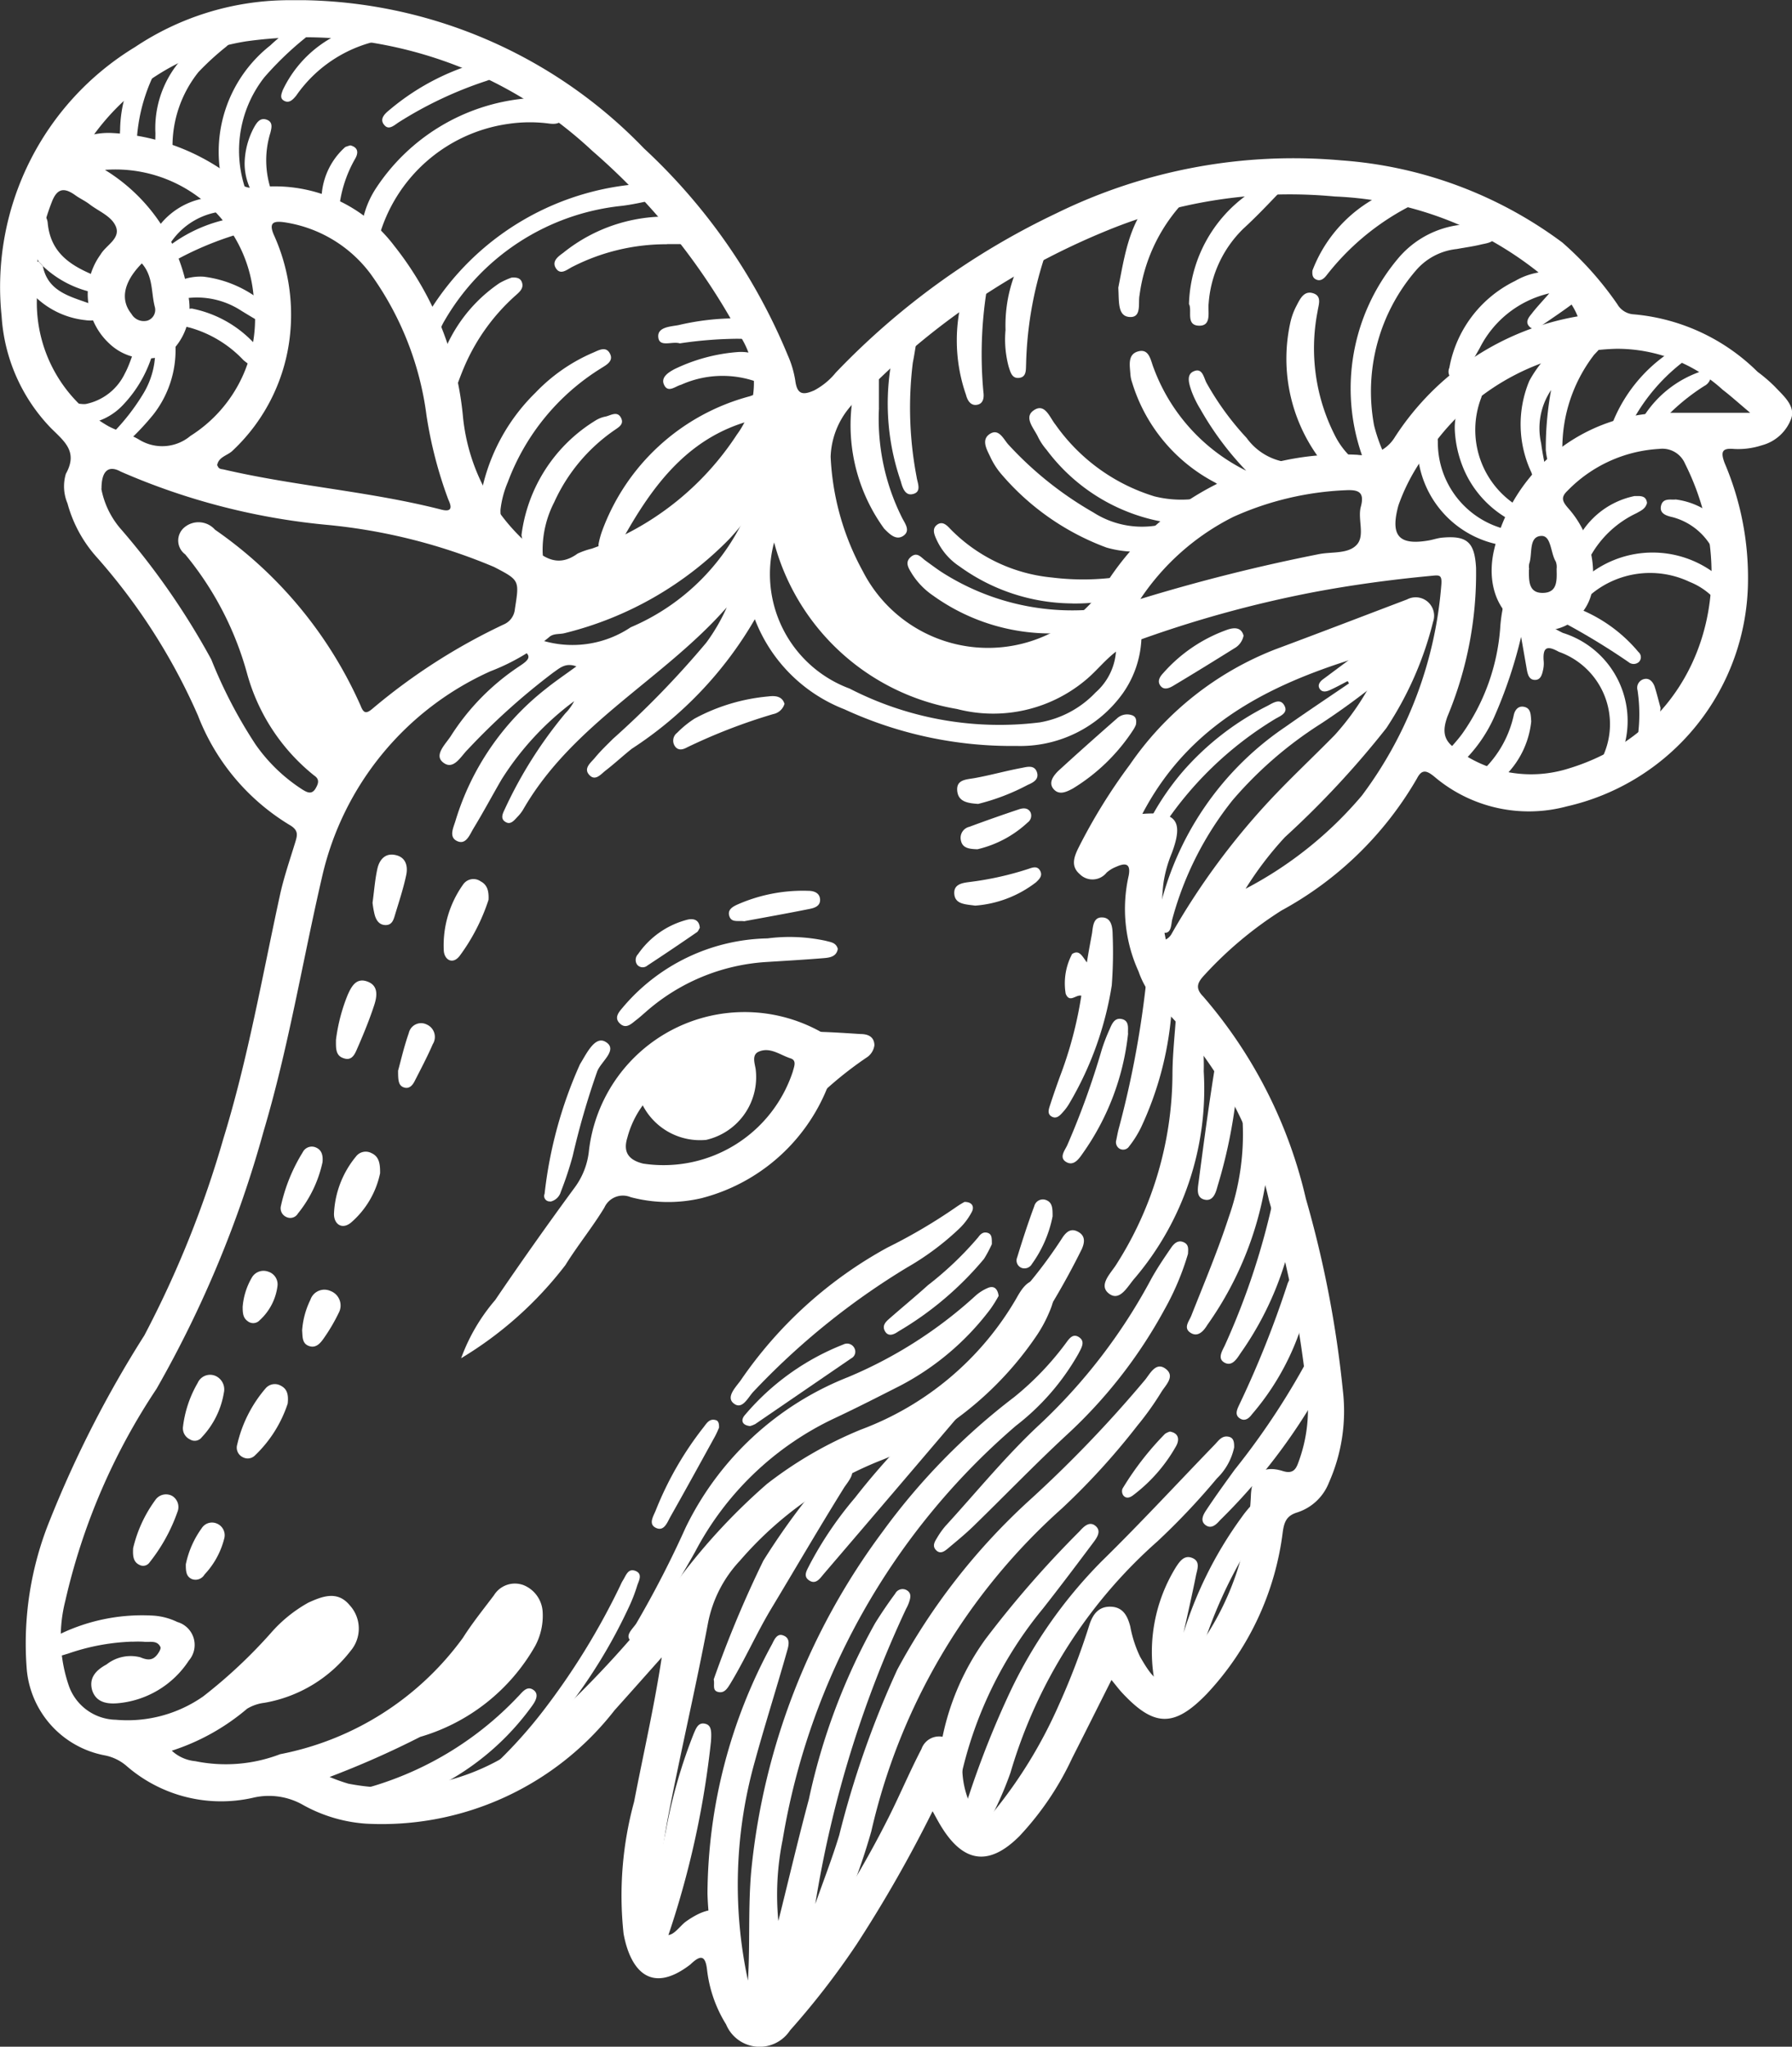 <svg xmlns="http://www.w3.org/2000/svg" width="36.436" height="41.604" viewBox="0 0 36.436 41.604">
    <rect x="0" y="0" width="36.436" height="41.604" fill="#333333" stroke="none"/>
    <defs>
        <clipPath id="3w0nvu6sga">
            <path data-name="Path 6808" d="M0 11.384h36.436v-41.6H0z" transform="translate(0 30.22)" style="fill:#ffffff"/>
        </clipPath>
    </defs>
    <g data-name="Group 14637">
        <g data-name="Group 5377" style="clip-path:url(#3w0nvu6sga)">
            <g data-name="Group 5274">
                <path data-name="Path 6705" d="M5.188 10.075a26.968 26.968 0 0 1-1.541 2.7 16.081 16.081 0 0 1-1.356 1.753.739.739 0 0 1-1.3-.123 2.681 2.681 0 0 1-.387-1.112c-.034-.3-.136-.295-.324-.12a.162.162 0 0 1-.029.025c-.819.621-1.216.065-1.344-.635A7.225 7.225 0 0 1-.879 9.88c.187-.971.41-1.934.562-2.936-.319.358-.637.717-.958 1.074a6 6 0 0 1-5.058 2.307 3.061 3.061 0 0 1-1.275-.379A1.4 1.4 0 0 0-8.634 9.8a2.931 2.931 0 0 1-2.572-.654.957.957 0 0 0-.435-.209A1.955 1.955 0 0 1-13.227 7.2a6.659 6.659 0 0 1 .475-3.06A22.651 22.651 0 0 1-10.837.4a21.081 21.081 0 0 0 1.607-4c.5-1.623.789-3.294 1.15-4.949.078-.359.2-.712.308-1.064.048-.157.077-.255-.117-.366A4.48 4.48 0 0 1-9.747-12.2a12.279 12.279 0 0 0-2.053-3.213 2.69 2.69 0 0 1-.6-1.1.889.889 0 0 1-.033-.6c.253-.454-.032-.659-.306-.933a3.593 3.593 0 0 1-1-2.27 5.706 5.706 0 0 1 2.715-5.474 5.65 5.65 0 0 1 3.026-.95 9.827 9.827 0 0 1 7.32 3.012 11.962 11.962 0 0 1 2.925 4.208 2.052 2.052 0 0 1 .151.511c.036.275.145.306.384.2a1.422 1.422 0 0 0 .439-.361A15.23 15.23 0 0 1 7.7-22.406a10.942 10.942 0 0 1 5.8-1.079 8.544 8.544 0 0 1 4.495 1.67 6.751 6.751 0 0 1 1.117 1.253.414.414 0 0 0 .339.207 4.082 4.082 0 0 1 2.514 1.169 3.14 3.14 0 0 1 .35.3c.172.184.42.388.335.644a.874.874 0 0 1-.6.549 1.549 1.549 0 0 1-.566.074c-.248-.023-.273.063-.19.286a5.941 5.941 0 0 1 .475 2.423 4.733 4.733 0 0 1-3.685 4.557 2.971 2.971 0 0 1-2.694-.606c-.16-.132-.255-.147-.348.032a7.094 7.094 0 0 1-2.758 2.69 7.714 7.714 0 0 0-1.556 1.3c-.14.149-.216.266-.037.447a9.575 9.575 0 0 1 2.089 4.112 22.082 22.082 0 0 1 .752 3.9 3.578 3.578 0 0 1-.284 1.871A1.029 1.029 0 0 1 12.6 4c-.207.065-.259.183-.289.387a5.862 5.862 0 0 1-1.546 3.3c-.665.688-1.074.673-1.722-.023-.069-.074-.129-.156-.216-.26-.27.537-.533 1.064-.8 1.59a6.02 6.02 0 0 1-1.067 1.58c-.617.621-1.141.555-1.6-.2-.047-.076-.088-.154-.169-.3m-15.47-1.232a.815.815 0 0 0 .479.213 3.087 3.087 0 0 0 1.724-.142A6.008 6.008 0 0 0-4.36 6.548c.19-.3.416-.58.631-.865a.5.5 0 0 1 .606-.205.623.623 0 0 1 .384.534 1.3 1.3 0 0 1-.151.7 3.967 3.967 0 0 1-2.338 1.849 18.459 18.459 0 0 1-1.842.815 3.712 3.712 0 0 0 .38.136 4.546 4.546 0 0 0 3.8-.987A21.054 21.054 0 0 0 .054 5.319a12.419 12.419 0 0 1 1.769-1.9 8.111 8.111 0 0 1 1.914-1.106A6.121 6.121 0 0 0 6.889-.345c.123-.219.284-.49.589-.322.275.151.161.423.062.647a2.721 2.721 0 0 1-.24.432 6.855 6.855 0 0 1-3.19 2.54 7.375 7.375 0 0 0-2.837 2.027 2.556 2.556 0 0 0-.65 1.271C.372 7.575.062 8.89-.194 10.216a16.369 16.369 0 0 0-.224 1.777c-.017.191.017.48.138.566.168.118.313-.145.461-.249.589-.413.932-.273 1.075.435a7.612 7.612 0 0 0 .224.965c.129.388.242.394.5.074a19.658 19.658 0 0 0 2.269-3.494c.251-.487.463-1 .715-1.483a.379.379 0 0 1 .7-.039.785.785 0 0 1 .131.471 1.818 1.818 0 0 0 .216.805c.114.22.245.245.408.054a9.484 9.484 0 0 0 1.334-2.177 14.514 14.514 0 0 0 .627-1.643c.066-.2.18-.372.435-.363s.341.2.394.4a2.445 2.445 0 0 0 .2.617c.355.62.476.633.951.1.084-.095.165-.194.24-.3a5.713 5.713 0 0 0 1.063-3.1c.025-.431.242-.6.647-.475.227.072.278-.061.328-.205a3.072 3.072 0 0 0 .164-1.4 21.882 21.882 0 0 0-.771-3.892 8 8 0 0 0-2.262-4.013A1.772 1.772 0 0 1 9.377-7a3.06 3.06 0 0 1-.2-1.945c.048-.253-.07-.264-.255-.18a.662.662 0 0 0-.194.118.366.366 0 0 1-.548.029c-.178-.154-.12-.337-.029-.523A11.408 11.408 0 0 1 9.2-11.2a6.406 6.406 0 0 1 2.957-2.345c.895-.333 1.787-.676 2.68-1.015a.375.375 0 0 1 .529.456 6.952 6.952 0 0 1-.951 2.161 18.563 18.563 0 0 1-2.061 2.215 6.917 6.917 0 0 0-.8 1.049 7.864 7.864 0 0 0 2.364-1.893 8.209 8.209 0 0 0 1.615-4.273c.021-.234-.044-.209-.223-.193-.8.076-1.594.183-2.382.332a23.526 23.526 0 0 0-3.68 1.024c-.421.154-.643.516-.962.774a2.928 2.928 0 0 1-2.6.575A4.646 4.646 0 0 1 1.947-15.8a8.669 8.669 0 0 1-.147-.91c-.263.329-.482.643-.742.92a7.036 7.036 0 0 1-3.345 1.914c-.109.03-.237 0-.326.088A4.314 4.314 0 0 1-3.8-13.1a6.051 6.051 0 0 0-3.42 4.164c-.4 1.722-.683 3.473-1.189 5.175a22.75 22.75 0 0 1-2.181 5.248 12.932 12.932 0 0 0-1.852 4.3 3.023 3.023 0 0 0 .08 1.764 1.035 1.035 0 0 0 .946.662 2.688 2.688 0 0 0 1.776-.475 10.233 10.233 0 0 0 1.37-1.282 2.84 2.84 0 0 1 .77-.625c.281-.127.588-.249.838.054a.7.7 0 0 1 .025.92 2.825 2.825 0 0 1-1.756 1.063.887.887 0 0 0-.355.121 4.489 4.489 0 0 1-1.534.854m28.588-29.157a1.365 1.365 0 0 0-.321-.479 7.108 7.108 0 0 0-4.62-1.958 9.748 9.748 0 0 0-4.612.686A14.652 14.652 0 0 0 3.8-18.739a1.646 1.646 0 0 0-.683 1.279 5.333 5.333 0 0 0 .655 2.328 2.86 2.86 0 0 0 3.341 1.444 2.869 2.869 0 0 0 1.667-1.291 5.7 5.7 0 0 1 5.048-2.521.763.763 0 0 0 .761-.359 5.544 5.544 0 0 1 3.717-2.455m-30.163-3.7a1.462 1.462 0 0 1 .383-.026 4.4 4.4 0 0 1 2.525.975.4.4 0 0 0 .369.134 3.045 3.045 0 0 1 2.824 1.183 6.579 6.579 0 0 1 1.4 3.5 3.983 3.983 0 0 0 1.3 2.546c.307.267.6.52 1.03.209a1.608 1.608 0 0 1 .288-.1 5.838 5.838 0 0 0 2.949-2.318 1.766 1.766 0 0 0 .089-1.968 13.283 13.283 0 0 0-3.03-3.8 8.563 8.563 0 0 0-7.042-2.225 4.756 4.756 0 0 0-3.089 1.894m33.668 5.65c-.244-.205-.392-.34-.551-.461a3.185 3.185 0 0 0-2.164-.834 4.772 4.772 0 0 0-3.681 1.9 3.949 3.949 0 0 0-.749 1.282c-.171.622.007.822.628.712.088-.017.173-.047.262-.055.514-.047.659.1.688.614a7.551 7.551 0 0 1-.582 3.022c-.092.256-.1.464.143.637a2.528 2.528 0 0 0 2.31.423c2.693-.809 3.611-3.742 2.378-6.2a.5.5 0 0 0-.523-.3 2.818 2.818 0 0 0-1.87.854c-.142.135-.095.219.014.347a2 2 0 0 1 .505 1.481.984.984 0 0 1-1.06 1.006c-.726-.061-1.139-.759-.954-1.611a3.6 3.6 0 0 1 3.511-2.811h1.7m-33.524 1.543a1.739 1.739 0 0 0 .412.837 14.994 14.994 0 0 1 1.824 2.634 9.614 9.614 0 0 0 .9 1.728 3.4 3.4 0 0 0 .96.921c.081.048.183.109.262-.029.058-.1.084-.186-.032-.262a4.018 4.018 0 0 1-1.363-2.075 6.5 6.5 0 0 0-1.258-2.42.348.348 0 0 1-.019-.545.446.446 0 0 1 .625.044 8.581 8.581 0 0 1 2.961 3.577c.059.154.112.172.24.063a12.172 12.172 0 0 1 2.664-1.711.376.376 0 0 0 .233-.315c.091-.586.1-.584-.423-.856a11.556 11.556 0 0 0-3.355-.852 13.64 13.64 0 0 1-4.235-1.086c-.251-.139-.394-.014-.392.348m2.36-.468c.022.073.08.066.128.077 1.461.34 2.967.443 4.422.815.242.062.2-.078.14-.208A8.6 8.6 0 0 1-5.1-18.3a6.3 6.3 0 0 0-1.139-2.88A2.677 2.677 0 0 0-8-22.228c-.2-.026-.319 0-.2.266A3.928 3.928 0 0 1-7.869-20a3.759 3.759 0 0 1-1.174 2.416c-.1.1-.289.124-.314.3m-2.28-6.007a3.64 3.64 0 0 1 1.71 2.66 1.246 1.246 0 0 1-.414 1.078 1.1 1.1 0 0 1-1.207-.207 1.371 1.371 0 0 1-.178-1.813c.109-.187.4-.317.314-.556-.084-.222-.355-.319-.545-.468-.091-.069-.2-.117-.29-.184-.227-.16-.368-.134-.475.151a4.567 4.567 0 0 0-.3 1.949 2.894 2.894 0 0 0 1.455 2.6c.2.107.434.157.626.274a.893.893 0 0 0 1.041-.077 2.818 2.818 0 0 0 1.291-2.747 2.819 2.819 0 0 0-3.027-2.661m26.051 9.744c-2.082.574-3.922 1.362-4.96 3.347.694-.055.841.15.6.794a2.609 2.609 0 0 0-.167.586 3.4 3.4 0 0 0 .044 1.174.288.288 0 0 0 .124-.127 14.574 14.574 0 0 1 1.965-2.675c.434-.467.9-.9 1.348-1.357a5.264 5.264 0 0 0 1.046-1.743m-5-1.02a36.752 36.752 0 0 1 3.636-.913c.26-.05.585 0 .761-.187s.017-.52.085-.775c.084-.308-.059-.348-.308-.336a6.182 6.182 0 0 0-2.285.542 4.916 4.916 0 0 0-1.889 1.669m7.9-.6c0 .219-.015.483.288.476s.278-.271.275-.489a.312.312 0 0 0-.018-.15c-.109-.178-.088-.534-.3-.519-.257.018-.168.366-.24.567a.351.351 0 0 0 0 .114m-28.208-6.221c-.374.381-.443.739-.211 1.027a.289.289 0 0 0 .326.136.23.23 0 0 0 .149-.279c-.077-.288-.029-.614-.264-.884" transform="translate(13.772 26.745)" style="fill:#ffffff"/>
            </g>
            <g data-name="Group 5275">
                <path data-name="Path 6706" d="M0 1.919A3.822 3.822 0 0 1 .692.737a75.618 75.618 0 0 1 1.632-2.308 1.519 1.519 0 0 0 .276-.74 3.186 3.186 0 0 1 4.86-2.317.356.356 0 0 1 .169.456 3.77 3.77 0 0 1-2.743 2.838 2.977 2.977 0 0 1-1.439-.021.412.412 0 0 0-.534.211c-.242.4-.545.77-.793 1.17A7.6 7.6 0 0 1 0 1.919m3.694-5.142a1.953 1.953 0 0 0-.315.661c-.091.293.028.453.322.525a2.767 2.767 0 0 0 3.043-1.871c.022-.092.088-.226-.045-.268-.212-.067-.42-.241-.653-.134-.135.062-.08.224-.058.348a1.309 1.309 0 0 1-1.007 1.443 1.312 1.312 0 0 1-1.287-.7" transform="translate(9.376 25.69)" style="fill:#ffffff"/>
            </g>
            <g data-name="Group 5276">
                <path data-name="Path 6707" d="M.083 0a1.518 1.518 0 0 1 1.269 1.092c.022.187-.08.237-.231.168A.986.986 0 0 1 .777.91 1.3 1.3 0 0 0 .025.361C-.1.333-.254.29-.214.125S-.009.014.083 0" transform="translate(33.988 10.153)" style="fill:#ffffff"/>
            </g>
            <g data-name="Group 5277">
                <path data-name="Path 6708" d="M.251 3.694c-.065.125-.011.3-.179.292-.146 0-.215-.136-.264-.252a6.276 6.276 0 0 1-.468-2.2A10.706 10.706 0 0 1 .655-3.542c.043-.089.1-.216.216-.176.167.054.118.213.085.328C.744-2.64.507-1.9.3-1.144A9.247 9.247 0 0 0 .163 3.3c.045-.743 0-1.485.067-2.23A13.79 13.79 0 0 1 2.9-5.823 13.214 13.214 0 0 1 5.576-8.56a5.981 5.981 0 0 0 1.035-1.075c.067-.087.142-.226.273-.149.153.091.054.23 0 .339A4.884 4.884 0 0 1 5.61-7.976 14.16 14.16 0 0 0 .867.445 5.617 5.617 0 0 0 .781 2.09c.207-.826.4-1.655.621-2.477a12.827 12.827 0 0 1 1.347-3.578q.192-.308.408-.6a.168.168 0 0 1 .233-.07c.1.058.08.15.05.24a.78.78 0 0 1-.062.139 22.568 22.568 0 0 0-1.846 6c.164-.467.344-.928.487-1.4A19.17 19.17 0 0 1 3.2-3.022a12.992 12.992 0 0 1 2.65-3.407 25.2 25.2 0 0 0 2.391-2.486c.1-.125.219-.37.417-.218s-.006.332-.091.472a6.021 6.021 0 0 1-.49.686A14.3 14.3 0 0 1 6.55-6.3 12.539 12.539 0 0 0 2.671.266 12.717 12.717 0 0 1 .826 4.128a2.425 2.425 0 0 1-.161.215.283.283 0 0 1-.351.057c-.128-.048-.1-.157-.087-.262.014-.136.015-.274.023-.447" transform="translate(15.045 36.959)" style="fill:#ffffff"/>
            </g>
            <g data-name="Group 5278">
                <path data-name="Path 6709" d="M1.754.824a7.8 7.8 0 0 1-2.5 2.632c-.18.142-.348.3-.531.441-.094.072-.208.222-.328.1-.138-.138.023-.255.106-.355.113-.138.244-.262.37-.388A18.815 18.815 0 0 0 .767 1.3a3.809 3.809 0 0 0 .416-.717C-.107 2.051-1.956 2.947-2.961 4.7a.831.831 0 0 1-.12.15c-.061.066-.131.153-.226.1-.125-.066-.063-.18-.022-.268A8.8 8.8 0 0 1-2.1 2.738a1.023 1.023 0 0 0 .18-.248 5.892 5.892 0 0 0-1.475 1.59c-.193.332-.373.67-.574 1-.074.123-.149.336-.328.255s-.077-.275-.036-.413a5.39 5.39 0 0 1 1.838-2.683c.187-.151.388-.286.62-.456-.226-.085-.347.043-.472.127a13.665 13.665 0 0 0-1.738 1.564c-.14.136-.293.443-.512.251-.169-.149.066-.366.171-.529a4.772 4.772 0 0 1 1.389-1.414c.182-.12.3-.213.022-.354a.168.168 0 0 1-.08-.257c.062-.095.158-.069.241-.023A2.127 2.127 0 0 0-.77.988a4.5 4.5 0 0 0 2.4-2.422 3.834 3.834 0 0 1 .3-.578c.058-.1.145-.208.274-.167s.123.18.107.3c-.044.355-.089.71-.143 1.064a2.482 2.482 0 0 0 1.513 3.049 6.658 6.658 0 0 0 3.869.687 2.044 2.044 0 0 0 1.132-.608A1.227 1.227 0 0 0 9.1 1.4a3.367 3.367 0 0 1 .067-.612c.021-.114.078-.227.223-.222s.189.123.2.241a2.075 2.075 0 0 1-.359 1.53A2.566 2.566 0 0 1 7.075 3.4a8.112 8.112 0 0 1-3.5-.745A3.184 3.184 0 0 1 1.754.824" transform="translate(13.594 11.763)" style="fill:#ffffff"/>
            </g>
            <g data-name="Group 5279">
                <path data-name="Path 6710" d="M1.539.062a1.232 1.232 0 0 1-.35.628A14.236 14.236 0 0 1-.022 1.971a10.043 10.043 0 0 0-2.986 4.7 7.155 7.155 0 0 1-.507 1.118.324.324 0 0 1-.436.2C-4.194 7.9-4.041 7.723-4 7.6a18.883 18.883 0 0 1 .939-2.474 9.606 9.606 0 0 1 1.913-2.758C-.364 1.6.384.789 1.148 0c.078-.083.147-.189.285-.156.091.021.11.1.106.22" transform="translate(23.554 29.362)" style="fill:#ffffff"/>
            </g>
            <g data-name="Group 5280">
                <path data-name="Path 6711" d="M2.059.049a2.573 2.573 0 0 1-.167.268A5.452 5.452 0 0 1 .064 1.872c-.445.226-.889.453-1.341.665a6.168 6.168 0 0 0-2.834 2.712c-.3.537-.625 1.057-.949 1.579-.076.123-.175.344-.329.255-.19-.113.018-.27.084-.381a20.723 20.723 0 0 0 1-1.943A6.2 6.2 0 0 1-1 1.7 8.973 8.973 0 0 0 1.58.055a.9.9 0 0 1 .256-.165c.117-.052.2 0 .223.16" transform="translate(18.246 26.292)" style="fill:#ffffff"/>
            </g>
            <g data-name="Group 5281">
                <path data-name="Path 6712" d="M.451 1.363a4.107 4.107 0 0 1 .615-4.286 1.947 1.947 0 0 1 1.671-.694c.123 0 .288.025.307.175.025.191-.161.2-.29.231-.161.039-.328.061-.49.091a1.264 1.264 0 0 0-.83.435A3.768 3.768 0 0 0 .583.468a3.355 3.355 0 0 0 .187.541c.061.154.275.295.081.472a.612.612 0 0 1-.7.176 1.7 1.7 0 0 1-.759-.629 3.4 3.4 0 0 1-.507-2.675 1.34 1.34 0 0 1 .122-.323c.07-.135.15-.31.336-.251s.11.235.091.368A3.9 3.9 0 0 0-.191.714a1.628 1.628 0 0 0 .642.648" transform="translate(27.356 8.182)" style="fill:#ffffff"/>
            </g>
            <g data-name="Group 5282">
                <path data-name="Path 6713" d="M1.021.637A3.789 3.789 0 0 1-1.458-.845a1.239 1.239 0 0 1-.171-.255c-.08-.176-.3-.4-.095-.545.233-.165.329.145.447.288A3.827 3.827 0 0 0 .732.1a2.244 2.244 0 0 0 .723.061c.073-.006.162-.025.2.062a.167.167 0 0 1-.088.227.541.541 0 0 0-.3.408.453.453 0 0 1-.408.308 2.153 2.153 0 0 1-1.1-.025A5.162 5.162 0 0 1-2.405-.383a1.51 1.51 0 0 1-.2-.324c-.072-.147-.18-.339-.018-.454.193-.136.288.1.387.208A7.178 7.178 0 0 0-.508.427a1.833 1.833 0 0 0 1.53.209" transform="translate(22.738 9.989)" style="fill:#ffffff"/>
            </g>
            <g data-name="Group 5283">
                <path data-name="Path 6714" d="M1.413.068a5.446 5.446 0 0 1-.48 1.137A9.861 9.861 0 0 1-1.063 3.76c-.647.6-1.258 1.235-1.89 1.849-.164.16-.344.306-.519.453-.069.058-.154.118-.237.034s-.032-.169.015-.245a1.6 1.6 0 0 1 .178-.251c.64-.7 1.236-1.435 1.93-2.077A11.407 11.407 0 0 0 .662.586C.785.363.929.151 1.074-.06c.058-.083.142-.16.26-.1.1.05.081.147.078.227" transform="translate(22.743 25.416)" style="fill:#ffffff"/>
            </g>
            <g data-name="Group 5284">
                <path data-name="Path 6715" d="M.552.364a5.945 5.945 0 0 1-1.4 4.2c-.142.156-.3.489-.526.317s.04-.416.15-.595A7.241 7.241 0 0 0-.084.445c0-.357.036-.713.063-1.07.011-.151.021-.332.229-.34s.234.165.263.319A4.805 4.805 0 0 1 .552.364" transform="translate(23.923 21.415)" style="fill:#ffffff"/>
            </g>
            <g data-name="Group 5285">
                <path data-name="Path 6716" d="M0 1.455A5.163 5.163 0 0 1 .977-1.52 21.174 21.174 0 0 1 2.89-3.713c.084-.094.2-.215.326-.11s.028.24-.047.34c-.337.45-.676.9-1.023 1.341A8.14 8.14 0 0 0 .36 1.948c-.015.125.022.332-.184.31C.007 2.24.009 2.054 0 1.915s0-.307 0-.46" transform="translate(19.059 34.841)" style="fill:#ffffff"/>
            </g>
            <g data-name="Group 5286">
                <path data-name="Path 6717" d="M1.062.272C.942.334.823.4.7.455.631.486.543.507.493.427S.505.276.565.232C.986-.078 1.4-.4 1.841-.68c.2-.124.423.062.6.125.153.055-.041.233-.141.317A14.679 14.679 0 0 1 .515 1.14a8.02 8.02 0 0 0-1.79 1.55A6.652 6.652 0 0 0-2.5 5.1c-.033.106-.007.343-.216.277-.161-.051-.1-.235-.069-.373A6.188 6.188 0 0 1-.2 1.2C.226.9.661.61 1.089.319 1.081.3 1.071.287 1.062.272" transform="translate(26.339 13.573)" style="fill:#ffffff"/>
            </g>
            <g data-name="Group 5287">
                <path data-name="Path 6718" d="M.648.666A6.239 6.239 0 0 1-.284-.586a2.039 2.039 0 0 1-.184-.379c-.043-.129-.106-.315.04-.385.191-.092.212.131.273.237A5.772 5.772 0 0 0 .657 0a1.213 1.213 0 0 0 .794.49c.095 0 .186.036.207.136.025.12-.069.173-.153.24A1.241 1.241 0 0 1 .02.909 3.415 3.415 0 0 1-1.672-1.13a.637.637 0 0 1-.033-.15c-.01-.176-.065-.406.14-.474.246-.081.27.184.332.333A3.8 3.8 0 0 0 .648.666" transform="translate(24.69 8.902)" style="fill:#ffffff"/>
            </g>
            <g data-name="Group 5288">
                <path data-name="Path 6719" d="M.174.751A8.023 8.023 0 0 1 1.356-1.6a2.277 2.277 0 0 1 .193-.238c.088-.092.19-.207.326-.117s.069.23.006.34c-.136.231-.279.457-.423.684a9.46 9.46 0 0 0-.93 2.088C.456 1.371.477 1.7.1 1.68c-.015 0-.04.056-.048.089-.03.123-.039.285-.208.27S-.4 1.852-.422 1.7A3.277 3.277 0 0 1 .015-.578c.076-.117.169-.26.333-.194.18.072.1.24.076.369C.347-.018.258.366.174.751" transform="translate(23.891 32.44)" style="fill:#ffffff"/>
            </g>
            <g data-name="Group 5289">
                <path data-name="Path 6720" d="M.452.221A9.428 9.428 0 0 1-.1 1.862a2.956 2.956 0 0 1-.692.957c-.1.089-.218.231-.357.084-.113-.121 0-.234.083-.333.109-.125.223-.246.321-.38A4.268 4.268 0 0 0 .026.053a3.122 3.122 0 0 1 .04-.341C.09-.4.068-.54.205-.58s.142.123.22.169A5.31 5.31 0 0 0 1.3.14a1.875 1.875 0 0 1 1.216 2.4 1.645 1.645 0 0 1-.138.315c-.054.1-.117.237-.252.182-.168-.067-.083-.209-.041-.326A1.559 1.559 0 0 0 1.22.525C.994.4.891.414.91.7A.585.585 0 0 1 .9.887c-.022.1-.05.219-.18.208C.615 1.088.588.985.571.9L.452.221" transform="translate(30.476 12.725)" style="fill:#ffffff"/>
            </g>
            <g data-name="Group 5290">
                <path data-name="Path 6721" d="M1.3 0c.162 0 .2.1.15.2a1.317 1.317 0 0 1-.25.336 5.543 5.543 0 0 1-1.074.8 14.865 14.865 0 0 0-3.12 2.523c-.109.114-.226.384-.406.231-.151-.129.052-.328.149-.463A8.624 8.624 0 0 1-.268.928 11.11 11.11 0 0 0 1.15.091 1.758 1.758 0 0 1 1.3 0" transform="translate(18.311 24.432)" style="fill:#ffffff"/>
            </g>
            <g data-name="Group 5291">
                <path data-name="Path 6722" d="M.472.146A4.4 4.4 0 0 0-.84.391c-.145.041-.326.123-.4-.076s.116-.265.25-.328a3.851 3.851 0 0 1 1.9-.369 1.32 1.32 0 0 1 .476.129.485.485 0 0 1 .234.783 1.927 1.927 0 0 1-1.466.87c-.215.015-.424-.028-.5-.266-.073-.261.09-.415.292-.524A.791.791 0 0 1 .633.464C.771.522.877.535.972.416c.036-.045.087-.127.069-.162C.972.109.822.163.7.148a2.133 2.133 0 0 0-.23 0" transform="translate(2.22 33.224)" style="fill:#ffffff"/>
            </g>
            <g data-name="Group 5292">
                <path data-name="Path 6723" d="M.393.1A18.424 18.424 0 0 1-.636 4.5c-.052.114-.095.273-.259.219s-.164-.216-.135-.358c.165-.814.332-1.627.505-2.438A10.493 10.493 0 0 1 .044-.062C.089-.164.135-.3.285-.256.4-.224.407-.107.393.1" transform="translate(14.063 35.298)" style="fill:#ffffff"/>
            </g>
            <g data-name="Group 5293">
                <path data-name="Path 6724" d="M0 1.213A22.452 22.452 0 0 1 1.009-1.2a14.226 14.226 0 0 1 1.274-1.733c.109-.128.229-.4.443-.237s0 .359-.089.507C2.131-1.849 1.649-1.02 1.155-.2.858.3.628.825.328 1.316.275 1.4.213 1.5.089 1.469S.023 1.323 0 1.213" transform="translate(14.512 32.924)" style="fill:#ffffff"/>
            </g>
            <g data-name="Group 5294">
                <path data-name="Path 6725" d="M.451.307A6.9 6.9 0 0 1-.788 3.6c-.069.114-.186.257-.34.158s-.029-.235.015-.347c.263-.666.541-1.324.763-2.007A5.067 5.067 0 0 0-.068-.514c-.008-.113-.045-.253.1-.293s.222.092.276.207a2.058 2.058 0 0 1 .143.9" transform="translate(25.335 23.334)" style="fill:#ffffff"/>
            </g>
            <g data-name="Group 5295">
                <path data-name="Path 6726" d="M0 .833A1.746 1.746 0 0 1 .066.581 4.4 4.4 0 0 1 3.084-2.18a.409.409 0 0 1 .431.062c.14.139.129.325-.061.357C1.874-1.5 1.074-.356.385.921c-.051.092-.059.255-.213.224S0 .974 0 .833" transform="translate(12.169 10.233)" style="fill:#ffffff"/>
            </g>
            <g data-name="Group 5296">
                <path data-name="Path 6727" d="M.085 1.305c-.346.08-.363-.1-.242-.335A1.493 1.493 0 0 1 .9.284c.252-.067.337-.125.282-.428a2.749 2.749 0 0 1 1-2.668 3.933 3.933 0 0 1 .771-.567c.094-.048.223-.154.3-.019s-.066.2-.15.271a6.528 6.528 0 0 0-1.039.96A2.413 2.413 0 0 0 1.657.04c.1.383.052.436-.361.514a1.449 1.449 0 0 0-1.189.724z" transform="translate(3.312 3.737)" style="fill:#ffffff"/>
            </g>
            <g data-name="Group 5297">
                <path data-name="Path 6728" d="M.181.435C.073.405-.057.594-.137.394a1.274 1.274 0 0 1 .131-.807c.145-.092.2.037.3.172.037-.234.073-.417.106-.6.018-.14.029-.319.2-.315.194 0 .216.2.218.348A8.9 8.9 0 0 1 .8.225a6.8 6.8 0 0 1-.863 2.4 1.048 1.048 0 0 1-.137.184c-.059.067-.131.14-.229.078-.08-.05-.055-.135-.032-.208q.1-.308.212-.614a8.069 8.069 0 0 0 .43-1.63" transform="translate(21.805 19.805)" style="fill:#ffffff"/>
            </g>
            <g data-name="Group 5298">
                <path data-name="Path 6729" d="M.958.04a2.3 2.3 0 0 1-.152.23q-1.487 1.749-2.98 3.492c-.077.089-.165.238-.311.131-.123-.089-.026-.216.019-.313a7.443 7.443 0 0 1 .921-1.359A14.406 14.406 0 0 1 .609 0C.687-.065.768-.142.88-.086c.034.018.05.077.078.125" transform="translate(18.928 28.226)" style="fill:#ffffff"/>
            </g>
            <g data-name="Group 5299">
                <path data-name="Path 6730" d="M.913 0a1.372 1.372 0 0 1 .531.114c.114.05.263.1.235.262s-.193.146-.314.129a3.012 3.012 0 0 0-.8.012 3.194 3.194 0 0 0-2.63 2.322c-.017.112 0 .313-.161.3-.193-.011-.2-.215-.2-.362a1.876 1.876 0 0 1 .3-.942A4.084 4.084 0 0 1 .913 0" transform="translate(9.764 2.002)" style="fill:#ffffff"/>
            </g>
            <g data-name="Group 5300">
                <path data-name="Path 6731" d="M.171.313A1.39 1.39 0 0 0-.031 1.4c.021.165.055.328.085.491.018.1.074.216-.061.262s-.193-.074-.224-.167A2.294 2.294 0 0 1-.272.127a2.376 2.376 0 0 1 .735-.82.474.474 0 0 1 .35-.134c.123.022.279-.015.355.1.087.14-.047.237-.127.329A3.109 3.109 0 0 0 .4 1.535c-.01.128.067.341-.118.352s-.2-.207-.219-.352A6.567 6.567 0 0 1 .171.313" transform="translate(31.367 7.615)" style="fill:#ffffff"/>
            </g>
            <g data-name="Group 5301">
                <path data-name="Path 6732" d="M1.228.066C1.2.225 1.06.242.936.252.555.283.172.305-.209.329a4.089 4.089 0 0 0-2.47 1.019c-.058.05-.113.1-.175.149-.1.073-.207.2-.335.095-.156-.132-.018-.26.066-.362A3.946 3.946 0 0 1-.2-.15 3.49 3.49 0 0 1 .987-.1c.1.028.205.034.241.161" transform="translate(15.806 19.225)" style="fill:#ffffff"/>
            </g>
            <g data-name="Group 5302">
                <path data-name="Path 6733" d="M.723.073a2.161 2.161 0 0 1-.22.7 11.93 11.93 0 0 1-2.062 2.702c-.072.083-.176.189-.295.1s-.043-.219.017-.308c.183-.277.379-.547.573-.815A15.037 15.037 0 0 0 .325.018C.378-.1.445-.23.607-.183c.125.037.1.161.116.256" transform="translate(26.366 27.426)" style="fill:#ffffff"/>
            </g>
            <g data-name="Group 5303">
                <path data-name="Path 6734" d="M.824.436a4.1 4.1 0 0 1-2.495-.771 1.512 1.512 0 0 1-.424-.438c-.063-.106-.157-.231-.026-.344s.211.01.3.074.205.151.311.222a4.919 4.919 0 0 0 2.992.779c.134-.006.352-.092.373.135.018.18-.175.233-.324.267a2.5 2.5 0 0 1-.71.076" transform="translate(20.639 12.439)" style="fill:#ffffff"/>
            </g>
            <g data-name="Group 5304">
                <path data-name="Path 6735" d="M1.312 0c.116.006.266-.018.292.121S1.491.3 1.378.328C1.141.377.9.435.663.461A4.723 4.723 0 0 0-2.924 2.8c-.1.16-.175.507-.452.324s.048-.357.138-.5A5.5 5.5 0 0 1 1.312 0" transform="translate(11.958 3.726)" style="fill:#ffffff"/>
            </g>
            <g data-name="Group 5305">
                <path data-name="Path 6736" d="M.091.691C-.063.679-.217.694-.241.527-.26.383-.121.344-.016.308.166.248.35.2.535.147a6.712 6.712 0 0 0 2.928-1.809c.087-.084.179-.235.314-.146s.045.238-.028.337A5.322 5.322 0 0 1 .091.691" transform="translate(7.063 36.156)" style="fill:#ffffff"/>
            </g>
            <g data-name="Group 5306">
                <path data-name="Path 6737" d="M.768.446a3.946 3.946 0 0 1-2.286-.753 1.292 1.292 0 0 1-.467-.545c-.048-.106-.1-.227.021-.308.106-.069.191.019.262.095a3.334 3.334 0 0 0 2.061.984A5.157 5.157 0 0 0 1.77-.1c.138-.018.344-.1.388.112.037.18-.146.248-.295.295a3.82 3.82 0 0 1-1.1.14" transform="translate(21.027 11.82)" style="fill:#ffffff"/>
            </g>
            <g data-name="Group 5307">
                <path data-name="Path 6738" d="M.56.125A2.118 2.118 0 0 0-.855 1.239l-.285.5c-.051.088-.1.2-.226.156a.191.191 0 0 1-.106-.257A2.448 2.448 0 0 1-.135-.127 1.4 1.4 0 0 1 1.134-.2c.267.151.244.266.056.417C.943.414.676.592.413.772.33.83.225.894.141.784.075.7.141.611.2.542.289.424.393.315.56.125" transform="translate(30.941 5.838)" style="fill:#ffffff"/>
            </g>
            <g data-name="Group 5308">
                <path data-name="Path 6739" d="M.475.1A2.56 2.56 0 0 1-.19 1.342a1.244 1.244 0 0 1-.663.358c-.186.017-.4-.008-.408-.241-.011-.253.2-.128.336-.153A1.128 1.128 0 0 0-.139.69C-.03.49.025.262.12.052c.067-.147.062-.36.341-.322s.421.151.432.427a2.129 2.129 0 0 1-.447 1.359 5.315 5.315 0 0 1-.61.636c-.089.087-.212.2-.332.092-.138-.124.011-.234.087-.321a4.344 4.344 0 0 0 .658-.845A1.67 1.67 0 0 0 .475.1" transform="translate(2.676 6.905)" style="fill:#ffffff"/>
            </g>
            <g data-name="Group 5309">
                <path data-name="Path 6740" d="M0 .838a3.914 3.914 0 0 1 1.128-2.179 3.557 3.557 0 0 1 1.158-.808c.107-.043.263-.146.348 0 .1.169-.076.249-.187.321A4.621 4.621 0 0 0 .564.48a2 2 0 0 0-.147.553c-.008.118.048.3-.131.313s-.235-.165-.271-.317A1.2 1.2 0 0 1 0 .838" transform="translate(9.76 9.323)" style="fill:#ffffff"/>
            </g>
            <g data-name="Group 5310">
                <path data-name="Path 6741" d="M.428.12A6.505 6.505 0 0 1-.738 3.259c-.07.107-.172.275-.33.178-.138-.084-.033-.24.017-.347A14.772 14.772 0 0 0-.058.078C-.018-.1 0-.36.262-.315.5-.273.4-.027.428.12" transform="translate(25.956 24.256)" style="fill:#ffffff"/>
            </g>
            <g data-name="Group 5311">
                <path data-name="Path 6742" d="M.307.254a6.754 6.754 0 0 1-.614 2.281 2.13 2.13 0 0 1-.242.385.145.145 0 0 1-.205.04.155.155 0 0 1-.056-.169c.018-.088.033-.176.058-.262A19.771 19.771 0 0 0-.217-.285C-.2-.443-.2-.663.013-.673c.241-.01.242.222.263.394S.3.076.307.254" transform="translate(23.507 20.383)" style="fill:#ffffff"/>
            </g>
            <g data-name="Group 5312">
                <path data-name="Path 6743" d="M.161.253a4.476 4.476 0 0 0 .463 2.22c.056.118.187.27.036.377s-.286-.035-.393-.142A3.574 3.574 0 0 1-.259-.445c.054-.113.1-.256.266-.223s.151.183.153.31v.611" transform="translate(17.711 8.039)" style="fill:#ffffff"/>
            </g>
            <g data-name="Group 5313">
                <path data-name="Path 6744" d="M.038 1.2c-.073 0-.123-.012-.136-.07-.021-.097.055-.14.109-.192A9.445 9.445 0 0 0 1.157-.3a14.38 14.38 0 0 0 1.584-2.572.711.711 0 0 1 .052-.1c.059-.094.1-.241.245-.189.161.058.076.2.044.295A3.288 3.288 0 0 1 2.9-2.4 10.7 10.7 0 0 1 .56.844a1.474 1.474 0 0 1-.522.356" transform="translate(9.876 35.091)" style="fill:#ffffff"/>
            </g>
            <g data-name="Group 5314">
                <path data-name="Path 6745" d="M0 .674a3.2 3.2 0 0 1 1.5-2.327.6.6 0 0 1 .212-.084c.1-.022.235-.118.31.023s-.058.2-.15.267A3.562 3.562 0 0 0 .665.006 2.114 2.114 0 0 0 .43 1c0 .117.048.292-.127.314-.151.018-.2-.138-.231-.26S.023.8 0 .674" transform="translate(10.603 10.204)" style="fill:#ffffff"/>
            </g>
            <g data-name="Group 5315">
                <path data-name="Path 6746" d="M0 .626c.161-.807.266-1.715 1.194-2.189.118-.061.262-.179.374-.021s-.025.266-.128.355A3.434 3.434 0 0 0 .431.783C.4.946.483 1.251.213 1.22-.017 1.192.017.9 0 .626" transform="translate(22.738 5.222)" style="fill:#ffffff"/>
            </g>
            <g data-name="Group 5316">
                <path data-name="Path 6747" d="M.4.127A5.224 5.224 0 0 1-.763 2.5c-.051.07-.132.142-.23.087-.124-.069-.073-.18-.032-.27A20.28 20.28 0 0 0-.041-.142C0-.271.095-.377.248-.321.432-.251.4-.078.4.127" transform="translate(26.215 26.253)" style="fill:#ffffff"/>
            </g>
            <g data-name="Group 5317">
                <path data-name="Path 6748" d="M.465.078A.352.352 0 0 1 .3.332a7.529 7.529 0 0 0-1.14.951c-.07.07-.156.162-.262.088a.171.171 0 0 1 .01-.27C-.741.769-.936.491-1.15.2c-.165-.231-.085-.4.19-.4.381 0 .763.026 1.143.05.147.001.278.05.282.228" transform="translate(17.314 21.169)" style="fill:#ffffff"/>
            </g>
            <g data-name="Group 5318">
                <path data-name="Path 6749" d="M.222.175a10.25 10.25 0 0 1-.41 2.135c-.034.127-.087.311-.264.27s-.136-.23-.12-.359c.1-.759.2-1.516.321-2.272.026-.167.006-.449.283-.411.224.03.178.274.19.446v.191" transform="translate(24.943 21.805)" style="fill:#ffffff"/>
            </g>
            <g data-name="Group 5319">
                <path data-name="Path 6750" d="M.625.155a4.192 4.192 0 0 0-1.919.457c-.107.052-.241.18-.337.034s.05-.246.147-.317A3.327 3.327 0 0 1 .835-.4a.823.823 0 0 1 .288.1c.117.062.219.153.168.306-.044.131-.162.146-.284.146H.625" transform="translate(12.936 4.81)" style="fill:#ffffff"/>
            </g>
            <g data-name="Group 5320">
                <path data-name="Path 6751" d="M0 .69a2.832 2.832 0 0 1 1.6-2.47c.08-.032.171-.094.246-.008.092.1.008.2-.061.266-.22.23-.441.461-.676.676A2.353 2.353 0 0 0 .4.677c-.022.164.072.468-.208.452C-.069 1.113.07.811 0 .69" transform="translate(24.175 5.491)" style="fill:#ffffff"/>
            </g>
            <g data-name="Group 5321">
                <path data-name="Path 6752" d="M.169.064C.136.26.109.45.072.637A7.47 7.47 0 0 0 .149 2.96c.014.117.118.313-.091.351-.149.028-.2-.147-.231-.263A4.826 4.826 0 0 1-.294.3a2.37 2.37 0 0 1 .123-.324C-.125-.119-.052-.2.07-.159c.1.037.091.14.1.223" transform="translate(18.488 6.735)" style="fill:#ffffff"/>
            </g>
            <g data-name="Group 5322">
                <path data-name="Path 6753" d="M.856.218C.88.338.858.4.8.434A.179.179 0 0 1 .56.385 1.4 1.4 0 0 0 .031.016a1.874 1.874 0 0 0-1.959.217C-2.012.3-2.115.42-2.227.3s0-.216.063-.306A2.1 2.1 0 0 1 .728 0a1.618 1.618 0 0 1 .128.218" transform="translate(34.323 11.812)" style="fill:#ffffff"/>
            </g>
            <g data-name="Group 5323">
                <path data-name="Path 6754" d="M.038.694C-.094.687-.134.6-.073.54c.321-.341 0-.847.341-1.2a9.5 9.5 0 0 0 .778-1.046c.085-.118.179-.179.322-.092s.11.227.061.34A15.388 15.388 0 0 1 .238.551C.194.618.1.654.038.694" transform="translate(20.568 26.846)" style="fill:#ffffff"/>
            </g>
            <g data-name="Group 5324">
                <path data-name="Path 6755" d="M.364.082a5.159 5.159 0 0 1-.921 2.433c-.077.112-.183.267-.336.178s-.03-.235.019-.34A16.247 16.247 0 0 0-.172.411a3.676 3.676 0 0 1 .15-.394c.051-.113.1-.267.26-.23s.117.2.125.295" transform="translate(22.573 20.928)" style="fill:#ffffff"/>
            </g>
            <g data-name="Group 5325">
                <path data-name="Path 6756" d="M.034.895A.111.111 0 0 1-.083.741a8.782 8.782 0 0 1 .72-2.635c.128-.205.3-.581.516-.456.27.156-.087.4-.165.6a15.984 15.984 0 0 0-.5 1.724A7.06 7.06 0 0 1 .247.7a.284.284 0 0 1-.213.2" transform="translate(11.156 23.526)" style="fill:#ffffff"/>
            </g>
            <g data-name="Group 5326">
                <path data-name="Path 6757" d="M.427 0c.1-.007.165.008.2.072C.693.208.59.29.507.364A4.1 4.1 0 0 0-.52 1.778c-.088.2-.157.4-.233.606-.033.091-.021.226-.169.207a.242.242 0 0 1-.193-.213.553.553 0 0 1-.012-.227A3.074 3.074 0 0 1 .179.113 1.491 1.491 0 0 1 .427 0" transform="translate(9.975 5.643)" style="fill:#ffffff"/>
            </g>
            <g data-name="Group 5327">
                <path data-name="Path 6758" d="M.54 0c.107 0 .209.015.245.136a.2.2 0 0 1-.132.247 5.111 5.111 0 0 0-1.8 1.459c-.055.07-.131.134-.23.073-.058-.037-.061-.1-.056-.171A2.831 2.831 0 0 1 .54 0" transform="translate(28.118 3.756)" style="fill:#ffffff"/>
            </g>
            <g data-name="Group 5328">
                <path data-name="Path 6759" d="M.031.772C-.149.72-.075.588-.029.5A5.361 5.361 0 0 1 .707-.62a5.637 5.637 0 0 1 1.716-1.336c.113-.056.275-.182.362 0 .072.151-.112.208-.211.271A7.214 7.214 0 0 0 .278.542C.217.635.169.75.031.772" transform="translate(23.336 16.31)" style="fill:#ffffff"/>
            </g>
            <g data-name="Group 5329">
                <path data-name="Path 6760" d="M0 .518a2.932 2.932 0 0 1 .462-1.676c.072-.1.134-.262.282-.2.183.07.1.241.059.365a7.549 7.549 0 0 0-.385 2.21c-.006.11.011.256-.139.275S.1 1.374.064 1.265A2.132 2.132 0 0 1 0 .518" transform="translate(20.445 6.189)" style="fill:#ffffff"/>
            </g>
            <g data-name="Group 5330">
                <path data-name="Path 6761" d="M.475.634A2.057 2.057 0 0 1-1.255-1.3a.872.872 0 0 1 .061-.22c.037-.1.1-.184.227-.16.107.021.125.117.127.209A1.818 1.818 0 0 0 .53.306c.094.034.229.036.194.18S.564.63.475.634" transform="translate(30.075 10.45)" style="fill:#ffffff"/>
            </g>
            <g data-name="Group 5331">
                <path data-name="Path 6762" d="M0 .566a2.107 2.107 0 0 1 .938-1.858 1.671 1.671 0 0 1 .336-.179c.095-.04.207-.061.264.059.051.1-.034.16-.1.22a5.535 5.535 0 0 0-.562.514A2.411 2.411 0 0 0 .348.88c0 .135.07.363-.156.358C.01 1.234.015 1.02 0 .872c-.008-.1 0-.2 0-.306" transform="translate(3.16 2.142)" style="fill:#ffffff"/>
            </g>
            <g data-name="Group 5332">
                <path data-name="Path 6763" d="M.166.082A8.329 8.329 0 0 0 .1 2.143c.014.1.006.226-.113.257-.145.037-.213-.089-.241-.2a3.367 3.367 0 0 1 0-2.212c.044-.107.1-.229.24-.208.161.025.169.168.178.3" transform="translate(19.895 5.825)" style="fill:#ffffff"/>
            </g>
            <g data-name="Group 5333">
                <path data-name="Path 6764" d="M0 .25a1.181 1.181 0 0 1 .268-.8C.325-.618.4-.7.5-.649s.062.149.04.234a1.823 1.823 0 0 0 .772 2.23c.08.059.259.084.15.242-.074.109-.208.088-.315.032a2.13 2.13 0 0 1-.918-.942A2.314 2.314 0 0 1 0 .25" transform="translate(29.58 8.493)" style="fill:#ffffff"/>
            </g>
            <g data-name="Group 5334">
                <path data-name="Path 6765" d="M.6.065a2.538 2.538 0 0 1-.16.3A6.659 6.659 0 0 1-1.3 1.839c-.076.054-.2.12-.271 0s.019-.2.092-.264C-1.22 1.348-.955 1.13-.7.9A6.831 6.831 0 0 0 .322-.074c.045-.063.1-.117.19-.091S.6-.056.6.065" transform="translate(19.567 25.225)" style="fill:#ffffff"/>
            </g>
            <g data-name="Group 5335">
                <path data-name="Path 6766" d="M.042.459C-.134.44-.15.327-.054.225A5.017 5.017 0 0 1 1.941-1.2a.166.166 0 0 1 .227.083.152.152 0 0 1-.069.2L.15.417a.529.529 0 0 1-.108.042" transform="translate(15.208 28.529)" style="fill:#ffffff"/>
            </g>
            <g data-name="Group 5336">
                <path data-name="Path 6767" d="M.412 0a.919.919 0 0 1 .821.38.233.233 0 0 1 .006.285A.152.152 0 0 1 1.03.7 2.059 2.059 0 0 0-.734.665c-.113.028-.256.168-.339.01s.08-.259.2-.325A3.565 3.565 0 0 1 .412 0" transform="translate(14.58 7.157)" style="fill:#ffffff"/>
            </g>
            <g data-name="Group 5337">
                <path data-name="Path 6768" d="M.619.043a.3.3 0 0 1-.231.209 11.574 11.574 0 0 0-1.75.676c-.08.044-.176.073-.244-.019a.2.2 0 0 1 .042-.277 2.028 2.028 0 0 1 .355-.289 3.873 3.873 0 0 1 1.494-.45c.137-.018.285-.011.334.15" transform="translate(15.332 14.264)" style="fill:#ffffff"/>
            </g>
            <g data-name="Group 5338">
                <path data-name="Path 6769" d="M.472.058a.622.622 0 0 1-.058.11A3.864 3.864 0 0 1-.811 1.355c-.124.066-.274.142-.388.014S-1.21 1.1-1.11 1C-.718.64-.318.285.085-.068A.3.3 0 0 1 .406-.13c.067.03.082.091.066.188" transform="translate(22.624 14.674)" style="fill:#ffffff"/>
            </g>
            <g data-name="Group 5339">
                <path data-name="Path 6770" d="M.53 0c.033 0 .109 0 .186.011s.153.043.165.131a.158.158 0 0 1-.157.182A2.738 2.738 0 0 0-1.1 1.47c-.062.074-.142.169-.257.095-.077-.051-.041-.134-.015-.208A2.394 2.394 0 0 1 .53 0" transform="translate(7.121 .476)" style="fill:#ffffff"/>
            </g>
            <g data-name="Group 5340">
                <path data-name="Path 6771" d="M.6 0c.1-.015.186 0 .222.1a.186.186 0 0 1-.093.235.862.862 0 0 1-.208.1 7.945 7.945 0 0 0-1.764.832c-.094.058-.207.176-.3.067-.118-.129.017-.244.109-.318A4.855 4.855 0 0 1 .6 0" transform="translate(9.361 1.212)" style="fill:#ffffff"/>
            </g>
            <g data-name="Group 5341">
                <path data-name="Path 6772" d="M.251.115a3.991 3.991 0 0 1-.585 1.137c-.138.182-.306.091-.324-.095a2.13 2.13 0 0 1 .4-1.364.254.254 0 0 1 .348-.054c.127.066.171.182.161.376" transform="translate(9.682 18.176)" style="fill:#ffffff"/>
            </g>
            <g data-name="Group 5342">
                <path data-name="Path 6773" d="M.283.108a2.562 2.562 0 0 1-.665 1.054.208.208 0 0 1-.246.038.215.215 0 0 1-.116-.257A2.666 2.666 0 0 1-.167-.2a.246.246 0 0 1 .314-.052c.132.069.153.192.136.36" transform="translate(5.567 28.422)" style="fill:#ffffff"/>
            </g>
            <g data-name="Group 5343">
                <path data-name="Path 6774" d="M.257.12a1.813 1.813 0 0 1-.575.988c-.189.172-.369.052-.362-.172A1.955 1.955 0 0 1-.234-.22a.248.248 0 0 1 .313-.072c.15.067.182.2.178.412" transform="translate(7.471 23.73)" style="fill:#ffffff"/>
            </g>
            <g data-name="Group 5344">
                <path data-name="Path 6775" d="M.192 0a2.338 2.338 0 0 1 1.4.7c.065.058.128.143.065.235-.08.114-.184.054-.271.007C1.241.866 1.1.778.96.693A1.649 1.649 0 0 0-.208.445C-.325.466-.46.5-.5.358s.086-.224.206-.275A1.1 1.1 0 0 1 .192 0" transform="translate(3.947 5.624)" style="fill:#ffffff"/>
            </g>
            <g data-name="Group 5345">
                <path data-name="Path 6776" d="M.046.261A1.242 1.242 0 0 1-.1-.513c.022-.091.066-.173.171-.18s.151.08.16.173C.295.176.821.41 1.369.623c.094.037.273-.011.238.168-.026.139-.174.134-.287.132A2.138 2.138 0 0 1 .134.359L.046.261" transform="translate(.739 5.051)" style="fill:#ffffff"/>
            </g>
            <g data-name="Group 5346">
                <path data-name="Path 6777" d="M0 .491a2.642 2.642 0 0 1 .61-1.658c.078-.083.16-.2.285-.1.1.083.033.2-.015.278A3.547 3.547 0 0 0 .333.858a.164.164 0 0 1-.066.123C.2 1.019.147.974.1.923A.7.7 0 0 1 0 .491" transform="translate(2.442 2.155)" style="fill:#ffffff"/>
            </g>
            <g data-name="Group 5347">
                <path data-name="Path 6778" d="M0 .33a3.618 3.618 0 0 1 .237-.911C.31-.745.405-.935.627-.86c.242.08.211.3.15.486C.682-.084.566.2.444.48.391.6.335.772.148.7-.013.646 0 .486 0 .33" transform="translate(6.831 20.808)" style="fill:#ffffff"/>
            </g>
            <g data-name="Group 5348">
                <path data-name="Path 6779" d="M.07 0a2.358 2.358 0 0 1 1.518 1.026.17.17 0 0 1-.006.18.136.136 0 0 1-.175.032 1.52 1.52 0 0 1-.285-.187A2.384 2.384 0 0 0 .023.386C-.091.365-.207.3-.182.154S-.027.01.07 0" transform="translate(3.83 6.272)" style="fill:#ffffff"/>
            </g>
            <g data-name="Group 5349">
                <path data-name="Path 6780" d="M.471.041A.379.379 0 0 1 .281.3c-.41.256-.823.511-1.238.759-.085.051-.2.1-.271-.012-.056-.088 0-.175.062-.241A3.13 3.13 0 0 1 .15-.083C.295-.13.427-.124.471.041" transform="translate(24.814 12.88)" style="fill:#ffffff"/>
            </g>
            <g data-name="Group 5350">
                <path data-name="Path 6781" d="M.375.044A1.887 1.887 0 0 1 .294.22c-.3.545-.6 1.092-.906 1.633-.065.114-.128.308-.295.23s-.045-.249 0-.368A6.778 6.778 0 0 1 .061.036C.12-.04.178-.142.3-.11c.058.01.078.064.075.154" transform="translate(14.245 28.975)" style="fill:#ffffff"/>
            </g>
            <g data-name="Group 5351">
                <path data-name="Path 6782" d="M0 .3a2.7 2.7 0 0 1 .45-.977.263.263 0 0 1 .34-.087.264.264 0 0 1 .11.33A3.512 3.512 0 0 1 .335.588a.158.158 0 0 1-.2.055C.008.586-.01.475 0 .3" transform="translate(2.707 31.17)" style="fill:#ffffff"/>
            </g>
            <g data-name="Group 5352">
                <path data-name="Path 6783" d="M.116.213C-.075.185-.285.189-.307-.016c-.023-.229.2-.235.354-.257A6.348 6.348 0 0 0 1.2-.534c.085-.029.18-.066.237.037s-.017.172-.081.234a2.3 2.3 0 0 1-1.24.476" transform="translate(19.711 18.196)" style="fill:#ffffff"/>
            </g>
            <g data-name="Group 5353">
                <path data-name="Path 6784" d="M0 .294a2.31 2.31 0 0 1 .3-.906.276.276 0 0 1 .354-.147.3.3 0 0 1 .179.344 1.725 1.725 0 0 1-.449.906.18.18 0 0 1-.241.044A.25.25 0 0 1 0 .294" transform="translate(3.719 28.724)" style="fill:#ffffff"/>
            </g>
            <g data-name="Group 5354">
                <path data-name="Path 6785" d="M.043.489C-.114.476-.143.364-.089.246a3.1 3.1 0 0 1 1.313-1.5c.091-.051.2-.085.267.033.054.1-.034.168-.1.22A3.811 3.811 0 0 0 .274.3a.3.3 0 0 1-.231.189" transform="translate(32.891 8.312)" style="fill:#ffffff"/>
            </g>
            <g data-name="Group 5355">
                <path data-name="Path 6786" d="M.317.082a1.815 1.815 0 0 1-.849 1.357c-.089.056-.193.1-.273-.007a.2.2 0 0 1 .05-.275A2.2 2.2 0 0 0-.041-.032c.019-.1.08-.205.208-.182.146.028.139.158.15.3" transform="translate(30.817 14.581)" style="fill:#ffffff"/>
            </g>
            <g data-name="Group 5356">
                <path data-name="Path 6787" d="M.414.039C.385.161.283.2.2.248a2.089 2.089 0 0 0-.932.867c-.052.113-.147.187-.278.118-.112-.058-.092-.162-.069-.267A1.679 1.679 0 0 1 .157-.1c.11 0 .238-.02.257.139" transform="translate(33.074 10.184)" style="fill:#ffffff"/>
            </g>
            <g data-name="Group 5357">
                <path data-name="Path 6788" d="M0 .268c.034-.252.05-.48.1-.7C.139-.6.251-.744.453-.705c.226.041.27.229.231.412C.626-.021.538.245.457.512.428.608.4.72.268.721S.07.622.04.5A1.888 1.888 0 0 1 0 .268" transform="translate(7.575 18.083)" style="fill:#ffffff"/>
            </g>
            <g data-name="Group 5358">
                <path data-name="Path 6789" d="M.085.169C-.044.153-.17.2-.215.07s.059-.191.149-.234a3.3 3.3 0 0 1 1.452-.285c.1 0 .22.03.24.153.022.15-.1.194-.216.216C.958.011.506.091.085.169" transform="translate(15.046 18.557)" style="fill:#ffffff"/>
            </g>
            <g data-name="Group 5359">
                <path data-name="Path 6790" d="M.086 0a3.048 3.048 0 0 1 1.387.942.138.138 0 0 1 .008.205.161.161 0 0 1-.209 0A14.042 14.042 0 0 0-.13.3.154.154 0 0 1-.219.113c.041-.12.15-.118.3-.113" transform="translate(31.84 12.311)" style="fill:#ffffff"/>
            </g>
            <g data-name="Group 5360">
                <path data-name="Path 6791" d="M.119.207C-.1.193-.295.165-.316-.059s.169-.229.339-.257c.324-.057.642-.148.965-.208.113-.021.274-.074.321.1.036.142-.092.2-.194.245a4.4 4.4 0 0 1-1 .384" transform="translate(19.779 16.135)" style="fill:#ffffff"/>
            </g>
            <g data-name="Group 5361">
                <path data-name="Path 6792" d="M.12.14C-.036.091-.293.228-.317.018S-.076-.2.092-.231a5.147 5.147 0 0 1 1.213-.138c.156.008.336.033.319.242-.015.191-.193.176-.33.173A8.305 8.305 0 0 0 .12.14" transform="translate(13.702 6.84)" style="fill:#ffffff"/>
            </g>
            <g data-name="Group 5362">
                <path data-name="Path 6793" d="m.071 0 .088.1c.1.5.529.607.924.748.11.04.3 0 .275.182s-.2.184-.341.164A1.728 1.728 0 0 1-.031.684C-.28.414-.226.125.071 0" transform="translate(.713 5.313)" style="fill:#ffffff"/>
            </g>
            <g data-name="Group 5363">
                <path data-name="Path 6794" d="M.233.088a2.492 2.492 0 0 1-.5 1.041A.179.179 0 0 1-.5 1.2.194.194 0 0 1-.613.978 3.49 3.49 0 0 1-.169-.116a.206.206 0 0 1 .263-.1c.125.051.153.161.139.306" transform="translate(6.324 23.539)" style="fill:#ffffff"/>
            </g>
            <g data-name="Group 5364">
                <path data-name="Path 6795" d="M0 .245a1.6 1.6 0 0 1 .184-.714C.24-.57.308-.688.446-.64s.1.172.078.266A1.889 1.889 0 0 0 .595.938a.144.144 0 0 1-.041.2.193.193 0 0 1-.24-.069A1.228 1.228 0 0 1 0 .245" transform="translate(4.974 3.072)" style="fill:#ffffff"/>
            </g>
            <g data-name="Group 5365">
                <path data-name="Path 6796" d="M.094.227C-.1.223-.22.194-.246.034a.229.229 0 0 1 .174-.263C.261-.353.6-.472.935-.584c.083-.028.184-.039.238.062a.171.171 0 0 1-.059.205 2.248 2.248 0 0 1-1.02.544" transform="translate(19.781 17.036)" style="fill:#ffffff"/>
            </g>
            <g data-name="Group 5366">
                <path data-name="Path 6797" d="M0 .228a1.68 1.68 0 0 1 .168-.623.3.3 0 0 1 .408-.18.315.315 0 0 1 .167.447A3.663 3.663 0 0 1 .431.4C.368.489.281.588.15.547-.006.5.011.353 0 .228" transform="translate(6.143 26.817)" style="fill:#ffffff"/>
            </g>
            <g data-name="Group 5367">
                <path data-name="Path 6798" d="M.006.172A3 3 0 0 1 1.58-.442c.089-.021.223-.036.26.092s-.084.169-.176.2A6.568 6.568 0 0 0 .243.4C.076.5-.013.376-.016.2L.006.172" transform="translate(3.414 4.843)" style="fill:#ffffff"/>
            </g>
            <g data-name="Group 5368">
                <path data-name="Path 6799" d="M0 .265C.055.066.12-.221.218-.5a.256.256 0 0 1 .366-.173.276.276 0 0 1 .121.4C.595-.019.463.23.335.481.293.563.227.639.124.607.006.572 0 .461 0 .265" transform="translate(8.094 21.499)" style="fill:#ffffff"/>
            </g>
            <g data-name="Group 5369">
                <path data-name="Path 6800" d="M.382.032a.242.242 0 0 1-.13.177 4.266 4.266 0 0 0-.952.823c-.056.069-.125.145-.226.087S-1.022.95-.992.847a2.226 2.226 0 0 1 1.168-.93c.091 0 .183-.006.207.114" transform="translate(34.402 7.636)" style="fill:#ffffff"/>
            </g>
            <g data-name="Group 5370">
                <path data-name="Path 6801" d="M0 .232A1.914 1.914 0 0 1 .322-.5a.248.248 0 0 1 .3-.1.257.257 0 0 1 .158.313 1.654 1.654 0 0 1-.4.727.21.21 0 0 1-.264.089C.006.475 0 .372 0 .232" transform="translate(3.778 31.566)" style="fill:#ffffff"/>
            </g>
            <g data-name="Group 5371">
                <path data-name="Path 6802" d="M.165 0c.169.044.16.161.1.267a2.562 2.562 0 0 0-.34 1.162c0 .078-.029.156-.121.169s-.138-.051-.178-.118A1.441 1.441 0 0 1 .061.034.843.843 0 0 1 .165 0" transform="translate(6.959 2.955)" style="fill:#ffffff"/>
            </g>
            <g data-name="Group 5372">
                <path data-name="Path 6803" d="M.136.161a3.028 3.028 0 0 1-.171.823c-.043.092-.106.19-.23.153C-.372 1.1-.366.992-.353.908a3.314 3.314 0 0 0 .022-1.1.182.182 0 0 1 .144-.232c.106-.018.167.065.2.147.051.156.087.315.123.438" transform="translate(33.627 14.225)" style="fill:#ffffff"/>
            </g>
            <g data-name="Group 5373">
                <path data-name="Path 6804" d="M.2.094a2.47 2.47 0 0 1-.42.968.174.174 0 0 1-.2.083.161.161 0 0 1-.1-.217C-.413.577-.3.23-.172-.115a.18.18 0 0 1 .245-.12C.2-.184.2-.06.2.094" transform="translate(21.202 24.631)" style="fill:#ffffff"/>
            </g>
            <g data-name="Group 5374">
                <path data-name="Path 6805" d="M.266 0c.191.034.19.176.128.29a3.238 3.238 0 0 1-.871 1c-.059.047-.142.085-.205.008A.153.153 0 0 1-.7 1.163 6.042 6.042 0 0 1 .165.047.345.345 0 0 1 .266 0" transform="translate(23.522 29.1)" style="fill:#ffffff"/>
            </g>
            <g data-name="Group 5375">
                <path data-name="Path 6806" d="M0 .2a1.4 1.4 0 0 1 .186-.592.274.274 0 0 1 .332-.122.27.27 0 0 1 .189.3 1.131 1.131 0 0 1-.361.688A.178.178 0 0 1 .1.491C.006.424 0 .325 0 .2" transform="translate(4.934 26.363)" style="fill:#ffffff"/>
            </g>
            <g data-name="Group 5376">
                <path data-name="Path 6807" d="M.357.048C.339.075.326.116.3.136q-.5.345-1.01.68A.147.147 0 0 1-.917.8.169.169 0 0 1-.9.584 1.747 1.747 0 0 1 .11-.118c.116-.025.233 0 .246.165" transform="translate(13.873 18.811)" style="fill:#ffffff"/>
            </g>
        </g>
    </g>
</svg>
